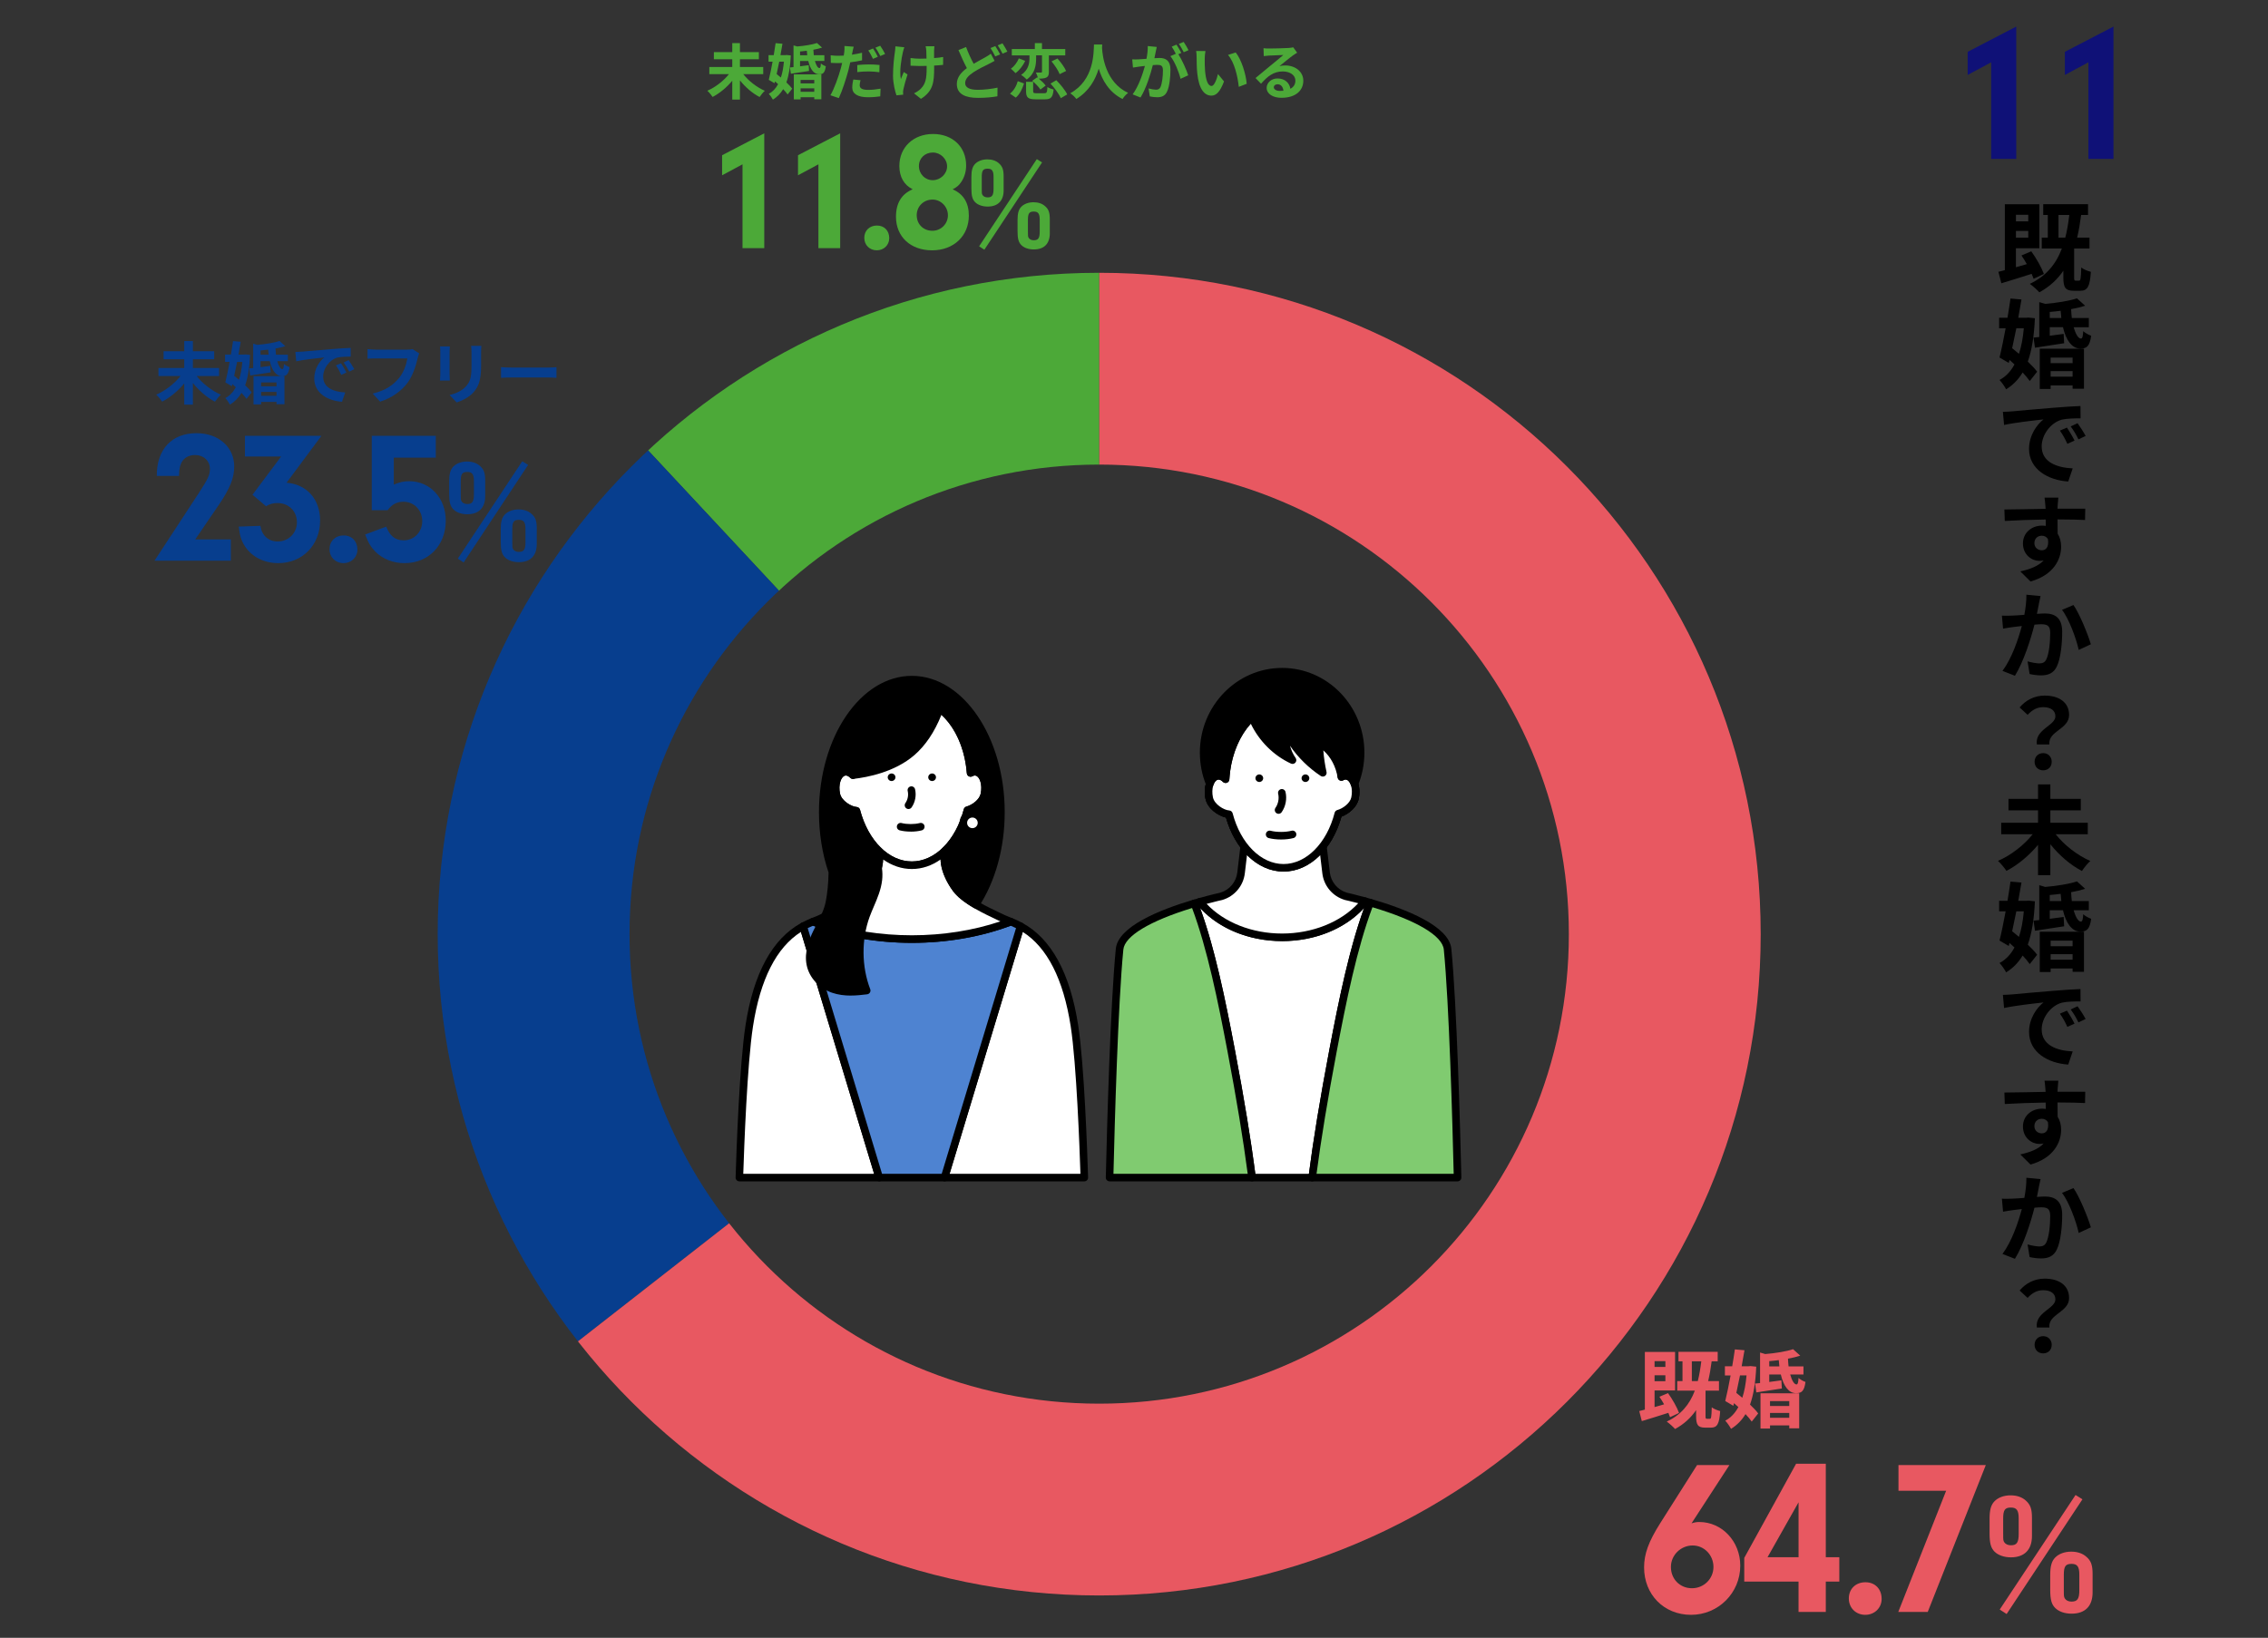 <?xml version="1.0" encoding="UTF-8"?>
<svg xmlns="http://www.w3.org/2000/svg" xmlns:xlink="http://www.w3.org/1999/xlink" id="_レイヤー_2" viewBox="0 0 1500 1083.5">
  <rect x="0" y="0" width="1500" height="1083.5" fill="#333333" stroke="none"/>
  <defs>
    <style>.cls-1{fill:#4e83d1;}.cls-1,.cls-2,.cls-3,.cls-4,.cls-5,.cls-6,.cls-7,.cls-8,.cls-9{stroke-width:0px;}.cls-3{fill:#0f1177;}.cls-4{fill:#4ca938;}.cls-5{fill:none;}.cls-6{fill:#fff;}.cls-10{clip-path:url(#clippath);}.cls-7{fill:#80cb70;}.cls-8{fill:#e85861;}.cls-9{fill:#073e8e;}</style>
    <clipPath id="clippath">
      <path class="cls-5" d="m726.98,180.46c-241.62,0-437.5,195.88-437.5,437.5s195.88,437.5,437.5,437.5,437.5-195.88,437.5-437.5-195.88-437.5-437.5-437.5Zm0,748.12c-171.55,0-310.62-139.07-310.62-310.62s139.07-310.62,310.62-310.62,310.62,139.07,310.62,310.62-139.07,310.62-310.62,310.62Z"></path>
    </clipPath>
  </defs>
  <g id="_レイヤー_2-2">
    <rect class="cls-5" width="1500" height="1083.5"></rect>
  </g>
  <g id="_レイヤー_9">
    <path class="cls-2" d="m1344.99,184.44c-.32-.96-.77-2.12-1.29-3.28-7.01,2.25-14.27,4.5-20.06,6.24l-1.93-7.59c1.29-.32,2.7-.71,4.24-1.09v-43.59h22.82v29.12h-15.49v12.54c2.31-.64,4.76-1.35,7.2-2.06-1.09-1.99-2.31-3.99-3.54-5.72l6.49-2.76c3.41,4.69,6.81,10.8,8.36,14.98l-6.81,3.21Zm-11.7-42.36v4.37h8.16v-4.37h-8.16Zm8.16,15.17v-4.5h-8.16v4.5h8.16Zm33.62,28.41c.96,0,1.22-1.16,1.42-8.68,1.41,1.16,4.44,2.38,6.36,2.83-.64,9.9-2.31,12.54-7.01,12.54h-4.31c-5.59,0-6.88-2.19-6.88-8.81v-4.44c-3.99,5.85-9.19,10.61-15.88,14.27-1.22-1.41-4.44-4.31-6.3-5.59,10.61-5.01,17.16-12.73,21.21-23.4h-13.31v-7.2h3.99v-14.98h-3.02v-7.14h29.64v7.14h-4.56c-.71,5.4-1.54,10.35-2.64,14.98h8.16v7.2h-10.16v19.09c0,1.93.13,2.19,1.03,2.19h2.25Zm-9.13-28.48c1.16-4.56,1.99-9.51,2.64-14.98h-7.14v14.98h4.5Z"></path>
    <path class="cls-2" d="m1345.83,210.54c-.51,11.89-2.06,21.28-4.69,28.67,2.51,2.38,4.69,4.69,6.17,6.69l-4.89,6.17c-1.16-1.67-2.76-3.6-4.69-5.66-2.83,4.69-6.43,8.36-10.93,11.12-1.03-1.93-2.96-4.69-4.37-6.17,4.11-2.19,7.39-5.59,9.9-10.29-1.09-1.03-2.19-1.99-3.28-2.96l-.51,1.99-6.11-3.6c1.29-5.14,2.7-12.09,4.05-19.35h-4.31v-6.94h5.53c.77-4.44,1.41-8.74,1.99-12.73l7.26.64c-.64,3.79-1.35,7.91-2.12,12.09h5.34l1.29-.13,4.37.45Zm-12.28,6.62c-.9,4.5-1.86,9-2.76,13.18,1.48,1.16,2.96,2.44,4.5,3.73,1.61-4.82,2.64-10.48,3.21-16.91h-4.95Zm37.93-.71c1.29,4.63,3.09,7.59,4.82,7.52.9,0,1.35-1.54,1.48-4.89,1.41,1.29,3.6,2.44,5.27,3.02-.96,6.94-2.96,8.49-7.14,8.49-5.59,0-9.51-5.53-11.51-14.14h-8.74v5.66c2.96-.39,6.11-.77,9.19-1.22l.32,6.17c-6.75,1.09-13.69,2.12-19.29,2.96l-.96-6.69,3.79-.39v-23.08l3.92,1.16c7.78-.64,16.07-1.99,21.02-3.66l5.4,4.89c-2.76.9-5.91,1.67-9.26,2.25.06,2.06.26,4.05.45,5.85h11.25v6.11h-10.03Zm-22.44,14.21h29.25v26.49h-7.52v-2.19h-14.53v2.38h-7.2v-26.68Zm14.27-20.31c-.19-1.54-.32-3.09-.45-4.76-2.38.32-4.82.58-7.2.77v3.99h7.65Zm-7.07,26.23v3.66h14.53v-3.66h-14.53Zm14.53,12.6v-3.66h-14.53v3.66h14.53Z"></path>
    <path class="cls-2" d="m1330.85,272.13c5.27-.51,16.07-1.48,27.19-2.38,6.49-.58,13.56-.96,17.94-1.16l.06,8.16c-3.41,0-8.87.06-12.28.84-7.59,1.99-13.44,10.16-13.44,17.68,0,10.35,9.77,14.08,20.51,14.59l-2.96,8.68c-13.18-.84-25.91-7.97-25.91-21.6,0-9.06,5.34-16.26,9.58-19.48-5.91.64-18.77,2.06-26.1,3.66l-.77-8.68c2.44-.06,4.95-.19,6.17-.32Zm41.21,19.35l-4.76,2.12c-1.61-3.47-2.96-5.98-4.95-8.74l4.69-1.99c1.54,2.31,3.79,6.04,5.01,8.61Zm7.33-3.09l-4.76,2.25c-1.67-3.41-3.09-5.79-5.14-8.55l4.56-2.12c1.61,2.19,3.99,5.91,5.34,8.42Z"></path>
    <path class="cls-2" d="m1360.87,334.61c0,.51,0,1.16-.06,1.93,6.36,0,14.98-.06,18.32,0l-.13,7.46c-3.73-.19-9.64-.39-18.19-.39,0,3.21.06,6.69.06,9.45,1.54,2.38,2.31,5.34,2.31,8.61,0,8.23-4.89,18.71-20.25,23.01l-6.75-6.69c6.36-1.41,11.96-3.47,15.43-7.26-.9.19-1.8.32-2.83.32-4.82,0-10.86-3.86-10.86-11.57,0-7.07,5.79-11.76,12.6-11.76.9,0,1.74.06,2.51.19,0-1.35,0-2.83-.06-4.24-9.51.13-19.35.51-27.06.96l-.26-7.59c7.26,0,18.71-.32,27.26-.45-.06-.77-.06-1.48-.13-1.93-.19-2.57-.45-4.69-.58-5.46h9.13c-.13.96-.39,4.37-.45,5.4Zm-10.48,29.44c2.57,0,4.89-1.93,4.05-7.46-.9-1.48-2.38-2.19-4.05-2.19-2.51,0-4.89,1.61-4.89,4.95,0,2.89,2.31,4.69,4.89,4.69Z"></path>
    <path class="cls-2" d="m1348.46,399.6c-.39,1.86-.84,4.18-1.29,6.49,2.12-.13,3.99-.26,5.27-.26,6.69,0,11.44,2.96,11.44,12.09,0,7.33-.9,17.61-3.6,23.08-2.12,4.37-5.66,5.79-10.35,5.79-2.44,0-5.4-.39-7.59-.9l-1.35-8.36c2.44.71,6.04,1.35,7.71,1.35,2.12,0,3.73-.64,4.69-2.7,1.74-3.54,2.57-11.19,2.57-17.49,0-4.95-2.12-5.72-6.11-5.72-1.03,0-2.51.13-4.31.26-2.44,9.58-7.14,24.49-12.92,33.81l-8.23-3.21c6.17-8.29,10.48-21.02,12.79-29.7-2.25.26-4.24.51-5.4.64-1.8.26-5.14.71-7.01,1.09l-.77-8.61c2.31.19,4.44.06,6.75,0,1.93-.06,4.95-.26,8.1-.51.9-4.82,1.41-9.32,1.35-13.31l9.38.9c-.39,1.67-.83,3.66-1.16,5.27Zm34.39,26.61l-8.04,3.73c-1.67-7.65-6.56-20.89-11.06-26.49l7.58-3.21c3.86,5.46,9.58,19.29,11.51,25.97Z"></path>
    <path class="cls-2" d="m1359.39,473.85c0-3.86-3.08-6.04-8.1-6.04-3.99,0-7.14,1.74-10.29,5.08l-5.27-4.89c4.05-4.76,9.71-7.84,16.58-7.84,9.32,0,16.14,4.31,16.14,12.86,0,9.45-14.01,10.54-13.05,19.48h-8.29c-1.35-10.09,12.28-12.41,12.28-18.64Zm-13.76,30.09c0-3.41,2.44-5.72,5.66-5.72s5.66,2.31,5.66,5.72-2.38,5.66-5.66,5.66-5.66-2.31-5.66-5.66Z"></path>
    <path class="cls-2" d="m1359.59,551.89c5.59,7.14,14.33,13.95,22.89,17.68-1.8,1.54-4.24,4.63-5.53,6.62-7.58-3.92-15.04-10.35-20.89-17.68v20.44h-8.16v-20.06c-5.85,7.07-13.37,13.31-20.89,17.23-1.29-1.93-3.79-5.01-5.59-6.62,8.55-3.66,17.29-10.48,22.95-17.61h-20.83v-7.59h24.36v-8.23h-19.54v-7.59h19.54v-9.58h8.16v9.58h20.12v7.59h-20.12v8.23h24.75v7.59h-21.21Z"></path>
    <path class="cls-2" d="m1345.83,596.25c-.51,11.89-2.06,21.28-4.69,28.67,2.51,2.38,4.69,4.69,6.17,6.69l-4.89,6.17c-1.16-1.67-2.76-3.6-4.69-5.66-2.83,4.69-6.43,8.36-10.93,11.12-1.03-1.93-2.96-4.69-4.37-6.17,4.11-2.19,7.39-5.59,9.9-10.29-1.09-1.03-2.19-1.99-3.28-2.96l-.51,1.99-6.11-3.6c1.29-5.14,2.7-12.09,4.05-19.35h-4.31v-6.94h5.53c.77-4.44,1.41-8.74,1.99-12.73l7.26.64c-.64,3.79-1.35,7.91-2.12,12.09h5.34l1.29-.13,4.37.45Zm-12.28,6.62c-.9,4.5-1.86,9-2.76,13.18,1.48,1.16,2.96,2.44,4.5,3.73,1.61-4.82,2.64-10.48,3.21-16.91h-4.95Zm37.93-.71c1.29,4.63,3.09,7.59,4.82,7.52.9,0,1.35-1.54,1.48-4.89,1.41,1.29,3.6,2.44,5.27,3.02-.96,6.94-2.96,8.49-7.14,8.49-5.59,0-9.51-5.53-11.51-14.14h-8.74v5.66c2.96-.39,6.11-.77,9.19-1.22l.32,6.17c-6.75,1.09-13.69,2.12-19.29,2.96l-.96-6.69,3.79-.39v-23.08l3.92,1.16c7.78-.64,16.07-1.99,21.02-3.66l5.4,4.89c-2.76.9-5.91,1.67-9.26,2.25.06,2.06.26,4.05.45,5.85h11.25v6.11h-10.03Zm-22.44,14.21h29.25v26.49h-7.52v-2.19h-14.53v2.38h-7.2v-26.68Zm14.27-20.31c-.19-1.54-.32-3.09-.45-4.76-2.38.32-4.82.58-7.2.77v3.99h7.65Zm-7.07,26.23v3.66h14.53v-3.66h-14.53Zm14.53,12.6v-3.66h-14.53v3.66h14.53Z"></path>
    <path class="cls-2" d="m1330.85,657.84c5.27-.51,16.07-1.48,27.19-2.38,6.49-.58,13.56-.96,17.94-1.16l.06,8.16c-3.41,0-8.87.06-12.28.84-7.59,1.99-13.44,10.16-13.44,17.68,0,10.35,9.77,14.08,20.51,14.59l-2.96,8.68c-13.18-.84-25.91-7.97-25.91-21.6,0-9.06,5.34-16.26,9.58-19.48-5.91.64-18.77,2.06-26.1,3.66l-.77-8.68c2.44-.06,4.95-.19,6.17-.32Zm41.21,19.35l-4.76,2.12c-1.61-3.47-2.96-5.98-4.95-8.74l4.69-1.99c1.54,2.31,3.79,6.04,5.01,8.61Zm7.33-3.09l-4.76,2.25c-1.67-3.41-3.09-5.79-5.14-8.55l4.56-2.12c1.61,2.19,3.99,5.91,5.34,8.42Z"></path>
    <path class="cls-2" d="m1360.87,720.32c0,.51,0,1.16-.06,1.93,6.36,0,14.98-.06,18.32,0l-.13,7.46c-3.73-.19-9.64-.39-18.19-.39,0,3.21.06,6.69.06,9.45,1.54,2.38,2.31,5.34,2.31,8.61,0,8.23-4.89,18.71-20.25,23.01l-6.75-6.69c6.36-1.42,11.96-3.47,15.43-7.26-.9.19-1.8.32-2.83.32-4.82,0-10.86-3.86-10.86-11.57,0-7.07,5.79-11.76,12.6-11.76.9,0,1.74.06,2.51.19,0-1.35,0-2.83-.06-4.24-9.51.13-19.35.51-27.06.96l-.26-7.59c7.26,0,18.71-.32,27.26-.45-.06-.77-.06-1.48-.13-1.93-.19-2.57-.45-4.69-.58-5.46h9.13c-.13.96-.39,4.37-.45,5.4Zm-10.48,29.44c2.57,0,4.89-1.93,4.05-7.46-.9-1.48-2.38-2.19-4.05-2.19-2.51,0-4.89,1.61-4.89,4.95,0,2.89,2.31,4.69,4.89,4.69Z"></path>
    <path class="cls-2" d="m1348.46,785.31c-.39,1.86-.84,4.18-1.29,6.49,2.12-.13,3.99-.26,5.27-.26,6.69,0,11.44,2.96,11.44,12.09,0,7.33-.9,17.61-3.6,23.08-2.12,4.37-5.66,5.79-10.35,5.79-2.44,0-5.4-.38-7.59-.9l-1.35-8.36c2.44.71,6.04,1.35,7.71,1.35,2.12,0,3.73-.64,4.69-2.7,1.74-3.54,2.57-11.19,2.57-17.49,0-4.95-2.12-5.72-6.11-5.72-1.03,0-2.51.13-4.31.26-2.44,9.58-7.14,24.49-12.92,33.81l-8.23-3.21c6.17-8.29,10.48-21.02,12.79-29.7-2.25.26-4.24.51-5.4.64-1.8.26-5.14.71-7.01,1.09l-.77-8.61c2.31.19,4.44.06,6.75,0,1.93-.06,4.95-.26,8.1-.51.9-4.82,1.41-9.32,1.35-13.31l9.38.9c-.39,1.67-.83,3.66-1.16,5.27Zm34.39,26.61l-8.04,3.73c-1.67-7.65-6.56-20.89-11.06-26.49l7.58-3.21c3.86,5.46,9.58,19.29,11.51,25.97Z"></path>
    <path class="cls-2" d="m1359.39,859.56c0-3.86-3.08-6.04-8.1-6.04-3.99,0-7.14,1.74-10.29,5.08l-5.27-4.89c4.05-4.76,9.71-7.84,16.58-7.84,9.32,0,16.14,4.31,16.14,12.86,0,9.45-14.01,10.54-13.05,19.48h-8.29c-1.35-10.09,12.28-12.41,12.28-18.64Zm-13.76,30.09c0-3.41,2.44-5.72,5.66-5.72s5.66,2.31,5.66,5.72-2.38,5.66-5.66,5.66-5.66-2.31-5.66-5.66Z"></path>
    <path class="cls-3" d="m1301.37,49.58v-15.3l32.14-16.71v87.56h-16.59v-63.9l-15.56,8.36Z"></path>
    <path class="cls-3" d="m1365.66,49.58v-15.3l32.14-16.71v87.56h-16.59v-63.9l-15.56,8.36Z"></path>
    <g class="cls-10">
      <path class="cls-4" d="m727.06,617.96l-309.25-331.64c86.45-80.62,191.05-121.82,309.25-121.82v453.45Z"></path>
      <path class="cls-9" d="m727.06,617.96l-357.33,279.17c-144.93-185.51-124.1-450.26,48.07-610.81l309.25,331.64Z"></path>
      <path class="cls-8" d="m727.06,617.96V164.51c250.44,0,453.45,203.02,453.45,453.45s-203.02,453.45-453.45,453.45c-147.26,0-266.67-58.24-357.33-174.28l357.33-279.17Z"></path>
    </g>
    <path class="cls-8" d="m1118.73,1007.74c2.35-.73,3.52-.88,5.13-.88,15.1,0,27.11,12.9,27.11,28.87,0,18.03-14.51,32.54-32.54,32.54s-31.07-13.48-31.07-31.36c0-8.94,2.93-17,10.7-29.31l24.33-38.4h21.4l-25.06,38.55Zm-13.63,28.87c0,8.06,6.01,14.07,13.92,14.07s14.22-6.3,14.22-14.07-6.01-14.22-13.78-14.22-14.36,6.3-14.36,14.22Z"></path>
    <path class="cls-8" d="m1153.61,1046.28v-15.68l34.29-62.29h19.64v61.85h8.94v16.12h-8.94v20.08h-18.03v-20.08h-35.91Zm35.91-52.47l-20.52,36.35h20.52v-36.35Z"></path>
    <path class="cls-8" d="m1244.47,1057.72c0,6.01-4.69,10.55-10.85,10.55s-10.85-4.54-10.85-10.85,4.54-10.7,10.99-10.7,10.7,4.54,10.7,10.99Z"></path>
    <path class="cls-8" d="m1255.61,986.19v-17h57.75l-38.4,97.17h-19.49l31.66-80.17h-31.51Z"></path>
    <path class="cls-8" d="m1343.89,1016.11c0,9.12-5.01,14.13-13.9,14.13-4.44,0-8.43-1.37-10.83-3.76s-3.3-5.47-3.3-12.08v-9.8c0-5.7.91-9,3.19-11.39,2.39-2.51,6.27-3.99,10.71-3.99,3.99,0,7.52,1.14,10.03,3.42,3.08,2.74,4.1,5.58,4.1,11.4v12.08Zm-16.75,51.62l-4.56-2.96,50.14-75.78,4.56,2.85-50.14,75.89Zm-2.28-52.76c0,3.65,0,4.1.68,5.24.8,1.25,2.39,2.05,4.44,2.05,3.87,0,5.13-1.82,5.13-7.52v-10.37c0-5.24-1.37-7.07-5.13-7.07-3.99,0-5.13,1.6-5.13,7.29v10.37Zm59.14,38.4c0,9.12-4.9,14.13-13.9,14.13-4.56,0-8.43-1.37-10.83-3.76s-3.3-5.47-3.3-12.08v-9.8c0-5.7.91-9,3.19-11.4,2.39-2.51,6.27-3.99,10.71-3.99,3.99,0,7.52,1.14,10.03,3.42,3.08,2.62,4.1,5.58,4.1,11.4v12.08Zm-19.03-1.14c0,3.53,0,4.1.68,5.24.8,1.25,2.39,2.05,4.33,2.05,3.99,0,5.24-1.82,5.24-7.52v-10.37c0-5.24-1.37-7.07-5.13-7.07-3.99,0-5.13,1.6-5.13,7.29v10.37Z"></path>
    <path class="cls-8" d="m1104.53,937.52c-.28-.84-.67-1.86-1.12-2.87-6.13,1.97-12.49,3.94-17.56,5.46l-1.69-6.64c1.13-.28,2.36-.62,3.71-.96v-38.15h19.98v25.49h-13.56v10.97c2.03-.56,4.16-1.18,6.3-1.8-.96-1.74-2.03-3.49-3.1-5.01l5.68-2.42c2.98,4.11,5.97,9.45,7.32,13.11l-5.97,2.81Zm-10.24-37.08v3.83h7.15v-3.83h-7.15Zm7.15,13.28v-3.94h-7.15v3.94h7.15Zm29.43,24.87c.84,0,1.07-1.01,1.24-7.6,1.24,1.01,3.88,2.08,5.57,2.48-.56,8.67-2.03,10.97-6.13,10.97h-3.77c-4.9,0-6.02-1.91-6.02-7.71v-3.88c-3.49,5.12-8.05,9.29-13.9,12.49-1.07-1.24-3.88-3.77-5.51-4.9,9.29-4.39,15.03-11.14,18.57-20.48h-11.65v-6.3h3.49v-13.11h-2.65v-6.25h25.94v6.25h-4c-.62,4.73-1.35,9.06-2.31,13.11h7.15v6.3h-8.89v16.71c0,1.69.11,1.91.9,1.91h1.97Zm-7.99-24.93c1.01-4,1.74-8.33,2.31-13.11h-6.25v13.11h3.94Z"></path>
    <path class="cls-8" d="m1161.54,904.09c-.45,10.41-1.8,18.63-4.11,25.1,2.19,2.08,4.11,4.11,5.4,5.85l-4.28,5.4c-1.01-1.46-2.42-3.15-4.11-4.95-2.48,4.11-5.63,7.32-9.57,9.74-.9-1.69-2.59-4.11-3.83-5.4,3.6-1.91,6.47-4.9,8.67-9-.96-.9-1.91-1.74-2.87-2.59l-.45,1.75-5.35-3.15c1.12-4.5,2.36-10.58,3.54-16.94h-3.77v-6.08h4.84c.68-3.88,1.24-7.65,1.75-11.14l6.36.56c-.56,3.32-1.18,6.92-1.86,10.58h4.67l1.13-.11,3.83.39Zm-10.75,5.8c-.79,3.94-1.63,7.88-2.42,11.54,1.29,1.01,2.59,2.14,3.94,3.26,1.41-4.22,2.31-9.17,2.81-14.8h-4.33Zm33.2-.62c1.12,4.05,2.7,6.64,4.22,6.58.79,0,1.18-1.35,1.29-4.28,1.24,1.13,3.15,2.14,4.61,2.65-.84,6.08-2.59,7.43-6.25,7.43-4.9,0-8.33-4.84-10.07-12.38h-7.65v4.95c2.59-.34,5.35-.68,8.05-1.07l.28,5.4c-5.91.96-11.99,1.86-16.88,2.59l-.84-5.85,3.32-.34v-20.2l3.43,1.01c6.81-.56,14.07-1.75,18.4-3.21l4.73,4.28c-2.42.79-5.18,1.46-8.1,1.97.06,1.8.22,3.55.39,5.12h9.85v5.35h-8.78Zm-19.64,12.44h25.6v23.18h-6.58v-1.91h-12.72v2.08h-6.3v-23.35Zm12.49-17.78c-.17-1.35-.28-2.7-.39-4.16-2.08.28-4.22.51-6.3.67v3.49h6.7Zm-6.19,22.96v3.21h12.72v-3.21h-12.72Zm12.72,11.03v-3.21h-12.72v3.21h12.72Z"></path>
    <path class="cls-4" d="m477.58,115.96v-13.27l27.89-14.5v75.96h-14.39v-55.44l-13.5,7.25Z"></path>
    <path class="cls-4" d="m527.78,115.96v-13.27l27.89-14.5v75.96h-14.39v-55.44l-13.5,7.25Z"></path>
    <path class="cls-4" d="m588.12,157.56c0,4.57-3.57,8.03-8.25,8.03s-8.25-3.46-8.25-8.25,3.46-8.14,8.37-8.14,8.14,3.46,8.14,8.37Z"></path>
    <path class="cls-4" d="m640.77,142.62c0,13.5-10.04,22.98-24.32,22.98s-23.87-9.04-23.87-22.2c0-9.03,3.68-15.06,11.04-18.18-5.69-2.79-8.81-8.25-8.81-15.39,0-12.38,9.26-21.19,22.31-21.19s21.86,8.7,21.86,20.75c0,4.01-1,7.58-3.12,10.82-1.67,2.45-2.79,3.46-5.8,5.02,7.14,3.12,10.71,8.92,10.71,17.4Zm-34.47-.22c0,5.91,4.35,10.26,10.37,10.26,5.69,0,10.26-4.57,10.26-10.26s-4.68-10.37-10.15-10.37c-5.91,0-10.49,4.46-10.49,10.37Zm1.45-32.57c0,5.24,4.02,9.37,9.15,9.37s9.48-4.24,9.48-9.15-4.35-9.15-9.37-9.15c-5.35,0-9.26,3.79-9.26,8.92Z"></path>
    <path class="cls-4" d="m663.79,125.9c0,6.94-3.82,10.75-10.58,10.75-3.38,0-6.42-1.04-8.24-2.86s-2.52-4.16-2.52-9.19v-7.46c0-4.34.69-6.85,2.43-8.67,1.82-1.91,4.77-3.04,8.15-3.04,3.04,0,5.72.87,7.63,2.6,2.34,2.08,3.12,4.25,3.12,8.67v9.19Zm-12.75,39.29l-3.47-2.25,38.16-57.68,3.47,2.17-38.16,57.76Zm-1.73-40.16c0,2.78,0,3.12.52,3.99.61.95,1.82,1.56,3.38,1.56,2.95,0,3.9-1.39,3.9-5.72v-7.89c0-3.99-1.04-5.38-3.9-5.38-3.04,0-3.9,1.21-3.9,5.55v7.89Zm45.01,29.23c0,6.94-3.73,10.75-10.58,10.75-3.47,0-6.42-1.04-8.24-2.86s-2.52-4.16-2.52-9.19v-7.46c0-4.34.69-6.85,2.43-8.67,1.82-1.91,4.77-3.04,8.15-3.04,3.04,0,5.72.87,7.63,2.6,2.34,2,3.12,4.25,3.12,8.67v9.19Zm-14.48-.87c0,2.69,0,3.12.52,3.99.61.95,1.82,1.56,3.29,1.56,3.04,0,3.99-1.39,3.99-5.72v-7.89c0-3.99-1.04-5.38-3.9-5.38-3.04,0-3.9,1.21-3.9,5.55v7.89Z"></path>
    <path class="cls-4" d="m491.58,49.06c3.48,4.44,8.92,8.68,14.24,11-1.12.96-2.64,2.88-3.44,4.12-4.72-2.44-9.36-6.44-13-11v12.72h-5.08v-12.48c-3.64,4.4-8.32,8.28-13,10.72-.8-1.2-2.36-3.12-3.48-4.12,5.32-2.28,10.76-6.52,14.28-10.96h-12.96v-4.72h15.16v-5.12h-12.16v-4.72h12.16v-5.96h5.08v5.96h12.52v4.72h-12.52v5.12h15.4v4.72h-13.2Z"></path>
    <path class="cls-4" d="m523.02,36.66c-.32,7.4-1.28,13.24-2.92,17.84,1.56,1.48,2.92,2.92,3.84,4.16l-3.04,3.84c-.72-1.04-1.72-2.24-2.92-3.52-1.76,2.92-4,5.2-6.8,6.92-.64-1.2-1.84-2.92-2.72-3.84,2.56-1.36,4.6-3.48,6.16-6.4-.68-.64-1.36-1.24-2.04-1.84l-.32,1.24-3.8-2.24c.8-3.2,1.68-7.52,2.52-12.04h-2.68v-4.32h3.44c.48-2.76.88-5.44,1.24-7.92l4.52.4c-.4,2.36-.84,4.92-1.32,7.52h3.32l.8-.08,2.72.28Zm-7.64,4.12c-.56,2.8-1.16,5.6-1.72,8.2.92.72,1.84,1.52,2.8,2.32,1-3,1.64-6.52,2-10.52h-3.08Zm23.6-.44c.8,2.88,1.92,4.72,3,4.68.56,0,.84-.96.92-3.04.88.8,2.24,1.52,3.28,1.88-.6,4.32-1.84,5.28-4.44,5.28-3.48,0-5.92-3.44-7.16-8.8h-5.44v3.52c1.84-.24,3.8-.48,5.72-.76l.2,3.84c-4.2.68-8.52,1.32-12,1.84l-.6-4.16,2.36-.24v-14.36l2.44.72c4.84-.4,10-1.24,13.08-2.28l3.36,3.04c-1.72.56-3.68,1.04-5.76,1.4.04,1.28.16,2.52.28,3.64h7v3.8h-6.24Zm-13.96,8.84h18.2v16.48h-4.68v-1.36h-9.04v1.48h-4.48v-16.6Zm8.88-12.64c-.12-.96-.2-1.92-.28-2.96-1.48.2-3,.36-4.48.48v2.48h4.76Zm-4.4,16.32v2.28h9.04v-2.28h-9.04Zm9.04,7.84v-2.28h-9.04v2.28h9.04Z"></path>
    <path class="cls-4" d="m563.74,34.7c-.08.44-.2.96-.32,1.48,2.24-.32,4.52-.76,6.72-1.28v5c-2.4.56-5.12,1-7.8,1.32-.36,1.72-.76,3.52-1.2,5.16-1.48,5.6-4.12,13.76-6.36,18.52l-5.56-1.88c2.4-4.04,5.44-12.4,6.92-18,.28-1.08.56-2.24.84-3.36-.92.04-1.8.08-2.64.08-1.96,0-3.44-.08-4.84-.16l-.12-5c2.04.24,3.36.32,5.04.32,1.16,0,2.36-.04,3.6-.12.16-.88.28-1.64.36-2.28.16-1.48.24-3.12.12-4.08l6.12.48c-.32,1.12-.72,2.92-.88,3.8Zm4.84,21.68c0,1.76,1.2,3.08,5.48,3.08,2.68,0,5.44-.28,8.32-.8l-.2,5.08c-2.28.32-4.96.6-8.16.6-6.72,0-10.36-2.32-10.36-6.36,0-1.88.36-3.8.68-5.36l4.8.44c-.32,1.16-.56,2.44-.56,3.32Zm6.08-13.76c2.28,0,4.68.12,7.04.36l-.12,4.8c-2-.24-4.44-.52-6.88-.52-2.76,0-5.2.12-7.72.44v-4.68c2.24-.24,5.08-.4,7.68-.4Zm5.92-5.08l-3.2,1.4c-.8-1.64-2.04-4.04-3.12-5.56l3.16-1.32c1,1.48,2.44,4,3.16,5.48Zm4.8-1.84l-3.16,1.36c-.84-1.68-2.12-4-3.24-5.52l3.16-1.28c1.08,1.48,2.56,4.04,3.24,5.44Z"></path>
    <path class="cls-4" d="m597.14,34.5c-1,4.44-2.4,12.84-1.32,17.8.52-1.24,1.24-3.16,1.92-4.64l2.48,1.6c-1.16,3.44-2.24,7.48-2.72,9.76-.16.6-.24,1.48-.24,1.96,0,.4.04,1.08.08,1.64l-4.44.44c-.88-2.4-2.28-8-2.28-12.96,0-6.56.8-12.72,1.28-15.96.2-1.12.24-2.48.28-3.48l5.92.6c-.36.96-.76,2.4-.96,3.24Zm20.64-1.2v5.12c2.24-.16,4.36-.4,6-.72l-.04,5.2c-1.6.2-3.68.36-5.92.48v1.68c0,9.44-.72,15.24-8.72,20.32l-4.6-3.64c1.52-.68,3.52-1.96,4.64-3.2,3.08-3.2,3.72-6.76,3.72-13.52v-1.44c-1.52.04-3,.08-4.48.08-1.72,0-4.2-.12-6.16-.2v-5.08c1.96.28,3.92.44,6.04.44,1.44,0,3-.04,4.52-.08-.04-2.24-.08-4.32-.16-5.4-.08-1-.28-2.12-.44-2.76h5.8c-.12.88-.16,1.84-.2,2.72Z"></path>
    <path class="cls-4" d="m643.94,42.18c2.92-1.72,5.76-3.16,7.64-4.24,1.48-.84,2.64-1.56,3.72-2.4l2.52,4.72c-1.28.72-2.56,1.4-4,2.12-2.52,1.24-6.24,3-9.92,5.36-3.32,2.2-5.56,4.48-5.56,7.28s2.8,4.4,8.36,4.4c4.08,0,9.48-.64,13.04-1.44l-.08,5.72c-3.4.6-7.64,1.04-12.84,1.04-7.96,0-14-2.24-14-9.16,0-4.4,2.8-7.68,6.64-10.52-1.84-3.4-3.76-7.72-5.56-11.92l5.04-2.04c1.52,4.16,3.36,8,5,11.08Zm17.52-6.2l-3.24,1.36c-.8-1.64-2.04-4-3.12-5.56l3.16-1.28c1,1.44,2.44,4,3.2,5.48Zm4.8-1.84l-3.2,1.36c-.84-1.68-2.12-4-3.2-5.52l3.16-1.32c1.04,1.52,2.52,4.08,3.24,5.48Z"></path>
    <path class="cls-4" d="m667.98,61.94c2.48-1.92,4.28-5.12,5.16-8.24l4.12,1.52c-1.08,3.44-2.72,7.04-5.44,9.36l-3.84-2.64Zm10.04-21.68c-1.48,3.32-4,6.44-6.4,8.12-.68-.84-2.12-2.16-3.04-2.92,2.04-1.44,4.16-4.08,5.24-6.84l4.2,1.64Zm2.84-3.64h-11.68v-4.2h15.24v-3.92h4.72v3.92h15.4v4.2h-10.84v10.92c0,2-.36,3.08-1.68,3.76-1.28.6-2.88.72-5,.72,1.76,1.44,3.6,3.24,4.56,4.6l-3.48,2.6c-1.04-1.68-3.4-4.08-5.44-5.76l3.28-2.32.52.4c-.28-1.2-.88-2.64-1.36-3.56,1.4.04,2.96.04,3.44.04.44-.04.6-.16.6-.6v-10.8h-3.88v1.8c0,4.52-.6,10.16-6.2,14.2-.84-.92-2.52-2.36-3.72-3.04,4.96-3.4,5.52-7.8,5.52-11.28v-1.68Zm9.88,25.04c1.52,0,1.84-.56,2-4.12.92.72,2.88,1.4,4.08,1.68-.48,5.16-1.76,6.48-5.64,6.48h-6.32c-5,0-6.24-1.28-6.24-5.32v-6.28h4.68v6.2c0,1.16.32,1.36,2.08,1.36h5.36Zm7.88-8.6c2.76,2.8,5.92,6.64,7.2,9.4l-4.24,2.48c-1.12-2.68-4.12-6.72-6.8-9.64l3.84-2.24Zm.76-14.36c2.2,2.44,4.72,5.84,5.72,8.24l-4.28,2.12c-.8-2.28-3.2-5.84-5.36-8.48l3.92-1.88Z"></path>
    <path class="cls-4" d="m728.98,29.42c-.04.64-.08,1.44-.12,2.28.32,5.52,2.32,22.76,17.24,29.75-1.48,1.12-2.92,2.76-3.68,4.04-9.04-4.48-13.52-12.72-15.76-20.08-2.16,7.2-6.36,14.92-14.8,20.08-.84-1.24-2.4-2.68-4-3.8,15.96-8.84,15.4-27,15.68-32.27h5.44Z"></path>
    <path class="cls-4" d="m764.34,34.38c-.24,1.2-.56,2.68-.84,4.12,1.36-.08,2.52-.16,3.36-.16,4.24,0,7.24,1.88,7.24,7.64,0,4.72-.56,11.2-2.28,14.68-1.32,2.8-3.52,3.68-6.56,3.68-1.52,0-3.44-.28-4.8-.56l-.84-5.28c1.52.44,3.84.84,4.88.84,1.36,0,2.36-.4,3-1.72,1.08-2.28,1.64-7.12,1.64-11.08,0-3.2-1.4-3.64-3.88-3.64-.64,0-1.64.08-2.8.16-1.52,6.08-4.48,15.56-8.16,21.44l-5.2-2.08c3.88-5.24,6.64-13.32,8.12-18.8-1.44.16-2.72.32-3.44.4-1.16.2-3.24.48-4.48.68l-.48-5.44c1.48.12,2.8.04,4.28,0,1.24-.04,3.12-.16,5.16-.36.56-3,.92-5.92.84-8.44l5.96.6c-.24,1.04-.52,2.32-.72,3.32Zm16.96.64l-1.96.84c2.4,3.72,5.4,10.4,6.52,13.96l-5.08,2.32c-1.04-4.44-3.88-11.48-6.72-15l3.6-1.56c-.8-1.52-1.8-3.44-2.72-4.72l3.16-1.32c1,1.48,2.44,4,3.2,5.48Zm4.76-1.84l-3.16,1.36c-.84-1.64-2.12-4-3.24-5.52l3.2-1.28c1.04,1.52,2.52,4.04,3.2,5.44Z"></path>
    <path class="cls-4" d="m796.78,38.66c-.04,2.6,0,5.6.24,8.48.56,5.76,1.76,9.72,4.28,9.72,1.88,0,3.48-4.68,4.24-7.88l4,4.88c-2.64,6.96-5.16,9.4-8.36,9.4-4.4,0-8.2-3.96-9.32-14.68-.4-3.68-.44-8.36-.44-10.8,0-1.12-.08-2.84-.32-4.08l6.16.08c-.28,1.44-.48,3.76-.48,4.88Zm27.76,16.76l-5.24,2.04c-.64-6.44-2.76-16.16-7.12-21.12l5.08-1.64c3.8,4.6,6.84,14.6,7.28,20.72Z"></path>
    <path class="cls-4" d="m839.3,32.1c2.12,0,10.68-.16,12.96-.36,1.64-.16,2.56-.28,3.04-.44l2.6,3.56c-.92.6-1.88,1.16-2.8,1.84-2.16,1.52-6.36,5.04-8.88,7.04,1.32-.32,2.52-.44,3.8-.44,6.8,0,11.96,4.24,11.96,10.08,0,6.32-4.8,11.32-14.48,11.32-5.56,0-9.76-2.56-9.76-6.56,0-3.24,2.92-6.24,7.16-6.24,4.96,0,7.96,3.04,8.52,6.84,2.2-1.16,3.32-3,3.32-5.44,0-3.6-3.6-6.04-8.32-6.04-6.12,0-10.12,3.24-14.4,8.12l-3.64-3.76c2.84-2.28,7.68-6.36,10.04-8.32,2.24-1.84,6.4-5.2,8.36-6.92-2.04.04-7.56.28-9.68.4-1.08.08-2.36.2-3.28.32l-.16-5.2c1.12.16,2.52.2,3.64.2Zm7.2,28.04c.84,0,1.6-.04,2.32-.12-.24-2.6-1.72-4.28-3.88-4.28-1.52,0-2.48.92-2.48,1.92,0,1.48,1.64,2.48,4.04,2.48Z"></path>
    <path class="cls-6" d="m646.26,510.78c-1.44-.48-2.93-.24-4.32.56-2.11-27.62-18.7-49.13-38.86-49.13s-37.34,22.28-38.96,50.6c-1.85-1.9-4.07-2.74-6.18-2.04-4.1,1.36-6.24,7.98-4.8,14.79,1.24,5.86,8.61,10.48,13.25,10.78,5.5,21.02,19.85,36.01,36.68,36.01s31.34-15.16,36.77-36.38c4.5-1.24,10.13-5.37,11.21-10.42,1.45-6.81-.7-13.43-4.8-14.79Z"></path>
    <path class="cls-2" d="m603.08,574.87c-17.04,0-32.43-14.52-38.66-36.3-5.27-1.2-12.34-6-13.71-12.48-1.73-8.14,1.11-15.91,6.46-17.68,1.58-.53,3.23-.49,4.82.06,1.4-12.63,5.79-24.26,12.55-33.09,7.73-10.1,17.87-15.66,28.55-15.66,20.58,0,37.85,20.57,41.05,48.34.98-.08,1.96.03,2.92.35,5.35,1.78,8.18,9.55,6.45,17.68-1.17,5.51-6.59,10-11.58,11.86-6.12,22.14-21.6,36.92-38.84,36.92Zm-43.63-61.83c-.24,0-.48.04-.72.12-2.5.83-4.41,5.93-3.14,11.9.99,4.68,7.34,8.57,10.97,8.81,1.07.07,1.98.82,2.26,1.86,5.35,20.42,19.12,34.15,34.26,34.15s29.07-13.86,34.35-34.5c.22-.87.89-1.55,1.76-1.79,3.89-1.07,8.59-4.63,9.42-8.53,1.27-5.98-.64-11.07-3.14-11.9h0c-.71-.24-1.46-.12-2.28.36-.74.43-1.66.45-2.42.05-.76-.4-1.26-1.16-1.33-2.02-2.03-26.69-17.67-46.82-36.36-46.82s-34.92,21.19-36.46,48.24c-.06.99-.69,1.85-1.62,2.2-.93.35-1.98.11-2.67-.6-.6-.61-1.68-1.52-2.88-1.52Z"></path>
    <path class="cls-2" d="m616.48,516.69c-1.38,0-2.56-1.12-2.56-2.5s1.18-2.5,2.56-2.5,2.56,1.12,2.56,2.5-1.18,2.5-2.56,2.5Zm2.44-2.5h0,0Z"></path>
    <path class="cls-2" d="m589.67,516.69c-1.38,0-2.56-1.12-2.56-2.5s1.18-2.5,2.56-2.5,2.56,1.12,2.56,2.5-1.18,2.5-2.56,2.5Zm2.44-2.5h0,0Z"></path>
    <path class="cls-2" d="m602.29,550.14c-2.57,0-5.13-.28-7.27-.84-1.34-.35-2.13-1.72-1.78-3.05.35-1.33,1.71-2.14,3.05-1.78,3.44.9,8.62.9,12.05,0,1.34-.35,2.7.44,3.06,1.78.35,1.33-.44,2.7-1.78,3.06-2.15.57-4.74.85-7.32.85Z"></path>
    <path class="cls-2" d="m600.85,535.21c-.49,0-.99-.14-1.42-.45-1.13-.79-1.41-2.35-.63-3.48,1.6-2.3,2.17-5.29,1.53-8.01-.32-1.34.52-2.69,1.86-3.01,1.35-.32,2.69.52,3.01,1.86.96,4.08.1,8.56-2.29,12.01-.49.7-1.26,1.07-2.06,1.07Z"></path>
    <path class="cls-6" d="m717.15,779c-.44-14.49-2.47-74.12-6.55-100.47-6.8-43.94-23.61-59.23-35.64-65.79l-50.29,166.27h92.48Z"></path>
    <path class="cls-2" d="m717.15,781.5h-92.48c-.79,0-1.54-.38-2.01-1.01-.47-.64-.61-1.46-.39-2.21l50.29-166.27c.22-.72.75-1.3,1.45-1.59.69-.28,1.48-.24,2.14.12,19.17,10.45,31.58,33.2,36.91,67.61,4.04,26.12,6.06,83.74,6.58,100.78.02.68-.23,1.33-.7,1.82-.47.49-1.12.76-1.79.76Zm-89.11-5h86.53c-.53-16.51-2.57-72.62-6.44-97.59-4.82-31.11-15.47-52.09-31.7-62.41l-48.39,160Z"></path>
    <path class="cls-6" d="m495.55,678.53c-4.08,26.35-6.11,85.99-6.55,100.47h92.48l-50.29-166.27c-12.03,6.56-28.83,21.85-35.64,65.79Z"></path>
    <path class="cls-2" d="m581.48,781.5h-92.48c-.68,0-1.32-.27-1.79-.76s-.73-1.14-.7-1.82c.52-17.04,2.53-74.66,6.58-100.78h0c5.33-34.41,17.75-57.15,36.91-67.61.66-.36,1.45-.4,2.14-.12.7.29,1.23.87,1.45,1.59l50.29,166.27c.23.76.09,1.58-.39,2.21-.47.63-1.22,1.01-2.01,1.01Zm-89.9-5h86.53l-48.39-160c-16.22,10.32-26.88,31.29-31.7,62.41-3.87,24.97-5.91,81.08-6.44,97.59Z"></path>
    <path class="cls-1" d="m624.67,779l50.29-166.27c-2.38-1.3-4.57-2.25-6.46-3.02-19.1,7.31-41.48,11.52-65.42,11.52s-46.33-4.21-65.42-11.52c-1.89.77-4.08,1.73-6.46,3.02l50.29,166.27h43.19Z"></path>
    <path class="cls-2" d="m624.67,781.5h-43.19c-1.1,0-2.07-.72-2.39-1.78l-50.29-166.27c-.34-1.13.16-2.35,1.2-2.92,2.67-1.46,5.11-2.49,6.71-3.14.59-.24,1.24-.24,1.84-.02,19.4,7.43,41.72,11.35,64.53,11.35s45.13-3.93,64.53-11.35c.59-.23,1.25-.22,1.84.02,1.6.65,4.05,1.69,6.71,3.14,1.04.57,1.54,1.79,1.2,2.92l-50.29,166.27c-.32,1.05-1.29,1.78-2.39,1.78Zm-41.33-5h39.48l49.15-162.51c-1.29-.64-2.48-1.16-3.5-1.59-19.75,7.42-42.33,11.33-65.39,11.33s-45.64-3.92-65.39-11.33c-1.03.43-2.21.95-3.5,1.59l49.15,162.51Z"></path>
    <path class="cls-6" d="m668.5,609.71c-1.97-.8-3.61-1.4-4.8-1.96-9.15-4.37-23.2-10.53-30.02-18.09-4.1-4.55-11.71-17.3-8.22-27.22-6.34,6.26-14.06,9.93-22.39,9.93s-16.05-3.67-22.39-9.93c3.5,9.91-4.11,22.67-8.22,27.22-6.83,7.57-20.87,13.73-30.02,18.09-1.19.57-2.83,1.16-4.8,1.96,19.1,7.31,41.48,11.52,65.42,11.52s46.33-4.21,65.42-11.52Z"></path>
    <path class="cls-2" d="m603.08,623.73c-23.42,0-46.35-4.04-66.32-11.69-.96-.37-1.6-1.28-1.61-2.31-.01-1.03.61-1.96,1.56-2.34.67-.27,1.3-.52,1.89-.75,1.11-.44,2.06-.81,2.77-1.15.89-.42,1.82-.87,2.79-1.32,8.7-4.11,20.62-9.73,26.45-16.19,3.7-4.1,10.78-16.02,7.72-24.71-.39-1.1.04-2.32,1.02-2.94.98-.62,2.27-.49,3.1.33,6.11,6.02,13.24,9.21,20.63,9.21s14.52-3.18,20.63-9.21c.83-.82,2.11-.95,3.1-.33.98.62,1.41,1.84,1.02,2.94-3.07,8.69,4.02,20.61,7.72,24.71,5.83,6.46,17.75,12.08,26.45,16.19.97.46,1.9.9,2.79,1.32.71.34,1.67.72,2.77,1.15.59.23,1.22.48,1.89.75.95.39,1.57,1.31,1.56,2.34-.01,1.03-.65,1.94-1.61,2.31-19.97,7.64-42.9,11.69-66.32,11.69Zm-58.54-14.2c17.94,6.03,38.04,9.2,58.54,9.2s40.6-3.17,58.54-9.2c-.57-.27-1.16-.55-1.76-.83-9.09-4.29-21.53-10.16-28.03-17.36-2.89-3.21-9.51-12.94-9.76-22.77-5.83,4.14-12.3,6.31-18.99,6.31s-13.16-2.16-18.99-6.31c-.25,9.83-6.87,19.56-9.76,22.77-6.5,7.21-18.94,13.08-28.03,17.36-.6.28-1.19.56-1.77.83Z"></path>
    <path class="cls-2" d="m603.08,449.62c-32.54,0-58.92,39.24-58.92,87.65,0,14.26,2.29,27.71,6.35,39.61-.1,7.55-.85,14.89-1.97,20.34-1.46,7.12-5.26,13.29-8.37,19.7-3.11,6.41-5.64,13.77-4.23,20.9,1.6,8.13,8.15,14.15,15.24,16.58,7.09,2.43,14.7,1.86,22.07.93-6-15.58-6.17-33.88-.44-49.59,2.87-7.86,7.17-15.25,8.14-23.67.31-2.68.23-5.39-.18-8.04,1-3.88,1.23-7.92-.06-11.58.09.08.17.16.26.25-6.6-6.4-11.74-15.57-14.55-26.33-4.64-.3-12.01-4.92-13.25-10.78-1.45-6.81.7-13.43,4.8-14.79,2.11-.7,4.33.13,6.18,2.04,13.33-1.51,28.48-6.06,38.96-15.1,8.72-7.53,14.52-18,18.48-28.95,11.09,8.4,18.97,24.12,20.38,42.58,1.39-.8,2.88-1.04,4.32-.56,4.1,1.36,6.24,7.98,4.8,14.79-1.07,5.05-6.7,9.18-11.21,10.42-2.8,10.95-8.01,20.28-14.71,26.75.11-.1.22-.2.32-.3-3.5,9.91,4.11,22.67,8.22,27.22,2.88,3.19,7.04,6.13,11.58,8.79,10.36-15.79,16.74-37.38,16.74-61.18,0-48.41-26.38-87.65-58.92-87.65Z"></path>
    <path class="cls-2" d="m562.74,658.62c-4.09,0-8.29-.47-12.38-1.87-8.76-3-15.23-10.07-16.89-18.46-1.68-8.5,1.73-16.9,4.43-22.48.71-1.45,1.44-2.9,2.19-4.34,2.53-4.93,4.92-9.59,5.99-14.78,1.1-5.37,1.8-12.43,1.92-19.44-4.21-12.49-6.35-25.95-6.35-40,0-49.71,27.55-90.15,61.42-90.15s61.42,40.44,61.42,90.15c0,23.47-6.09,45.69-17.15,62.55-.73,1.11-2.21,1.46-3.36.79-5.44-3.19-9.42-6.22-12.17-9.27-3.44-3.81-12.12-16.82-9.16-28.27-.1-.76.15-1.54.74-2.12h0c6.4-6.19,11.38-15.27,14.02-25.58.22-.87.89-1.55,1.76-1.79,3.89-1.07,8.59-4.63,9.42-8.53,1.27-5.98-.64-11.07-3.14-11.9-.71-.24-1.46-.12-2.28.36-.74.43-1.66.45-2.42.05-.76-.4-1.26-1.16-1.33-2.02-1.21-15.9-7.42-30.05-16.79-38.61-4.56,11.38-10.59,20.34-17.94,26.68-12.91,11.14-30.8,14.61-40.31,15.69-.77.09-1.53-.19-2.07-.74-.71-.73-2.13-1.9-3.6-1.41-2.5.83-4.41,5.93-3.14,11.9.99,4.68,7.34,8.57,10.97,8.81,1.07.07,1.98.82,2.26,1.86,2.65,10.13,7.58,19.07,13.88,25.17.56.54.81,1.28.75,1.99.9,3.35.85,7.13-.14,11.26.39,2.76.43,5.52.12,8.2-.72,6.23-3.13,11.87-5.46,17.32-.97,2.27-1.97,4.61-2.82,6.92-5.48,15.04-5.32,32.92.42,47.83.28.72.21,1.52-.19,2.18-.39.66-1.07,1.1-1.83,1.2-3.4.43-7.06.83-10.82.83Zm40.34-206.5c-31.11,0-56.42,38.2-56.42,85.15,0,13.66,2.09,26.71,6.22,38.8.09.27.14.55.13.84-.1,7.44-.84,15.03-2.03,20.81-1.2,5.86-3.87,11.04-6.44,16.05-.72,1.41-1.45,2.82-2.13,4.24-3.8,7.84-5.08,13.98-4.03,19.33,1.29,6.54,6.63,12.31,13.6,14.69,5.77,1.98,12.07,1.79,17.84,1.18-5.18-15.52-4.98-32.95.63-48.33.89-2.44,1.92-4.85,2.92-7.18,2.29-5.35,4.46-10.41,5.09-15.92.28-2.4.22-4.88-.17-7.36-.05-.34-.04-.68.05-1.01.94-3.65,1-6.88.16-9.62-6.36-6.44-11.2-15.11-14.08-25.2-5.27-1.2-12.33-6-13.71-12.48-1.73-8.14,1.11-15.91,6.45-17.68,2.61-.87,5.4-.21,7.81,1.79,14.76-1.85,28-7.06,36.48-14.37,7.39-6.38,13.37-15.77,17.76-27.91.27-.75.88-1.32,1.64-1.55.76-.23,1.58-.08,2.22.4,11.28,8.55,19.03,23.83,21.06,41.28.98-.08,1.96.03,2.92.35,5.35,1.78,8.18,9.55,6.46,17.69-1.17,5.51-6.59,10-11.58,11.86-2.86,10.37-7.77,19.25-14.26,25.83-2.63,8.64,4.25,20.18,7.88,24.21,2.06,2.28,4.99,4.6,8.92,7.06,9.71-15.8,15.04-36.21,15.04-57.78,0-46.95-25.31-85.15-56.42-85.15Z"></path>
    <circle class="cls-6" cx="643.13" cy="544.34" r="6.01"></circle>
    <path class="cls-2" d="m643.13,552.85c-4.69,0-8.51-3.82-8.51-8.51s3.82-8.51,8.51-8.51,8.51,3.82,8.51,8.51-3.82,8.51-8.51,8.51Zm0-12.02c-1.94,0-3.51,1.57-3.51,3.51s1.57,3.51,3.51,3.51,3.51-1.57,3.51-3.51-1.57-3.51-3.51-3.51Z"></path>
    <path class="cls-6" d="m891.43,513.46c-1.42-.47-2.89-.24-4.26.56-2.07-27.19-18.41-48.36-38.26-48.36s-36.76,21.93-38.35,49.81c-1.82-1.87-4-2.7-6.08-2.01-4.03,1.34-6.15,7.86-4.72,14.56,1.23,5.77,8.48,10.32,13.05,10.61,5.42,20.7,19.54,35.46,36.11,35.46s30.85-14.93,36.2-35.81c4.43-1.22,9.97-5.28,11.03-10.26,1.42-6.7-.69-13.22-4.72-14.56Z"></path>
    <path class="cls-2" d="m848.92,576.59c-16.79,0-31.95-14.29-38.1-35.74-5.2-1.2-12.15-5.92-13.51-12.31-1.71-8.03,1.1-15.7,6.38-17.45,1.55-.52,3.17-.49,4.73.04,1.38-12.42,5.7-23.86,12.36-32.55,7.62-9.95,17.61-15.43,28.14-15.43,20.27,0,37.28,20.24,40.45,47.58.95-.08,1.91.04,2.85.35h0c5.28,1.76,8.09,9.42,6.38,17.45-1.15,5.43-6.48,9.86-11.41,11.7-6.04,21.8-21.29,36.35-38.27,36.35Zm-42.95-60.87c-.23,0-.46.03-.69.11-2.45.81-4.31,5.81-3.07,11.67.98,4.59,7.2,8.41,10.76,8.64,1.07.07,1.98.82,2.26,1.86,5.26,20.09,18.8,33.59,33.69,33.59s28.58-13.64,33.78-33.93c.22-.87.89-1.55,1.76-1.79,3.81-1.05,8.43-4.54,9.25-8.37,1.25-5.86-.62-10.86-3.07-11.67h0c-.69-.23-1.42-.12-2.21.35-.74.43-1.66.45-2.42.05-.76-.4-1.26-1.16-1.33-2.02-2-26.25-17.38-46.05-35.76-46.05s-34.34,20.85-35.86,47.46c-.06.99-.69,1.85-1.62,2.2-.93.34-1.97.11-2.67-.6-.58-.6-1.64-1.49-2.8-1.49Z"></path>
    <path class="cls-6" d="m891.43,513.46c-1.42-.47-2.89-.24-4.26.56-2.07-27.19-18.41-48.36-38.26-48.36s-36.76,21.93-38.35,49.81c-1.82-1.87-4-2.7-6.08-2.01-4.03,1.34-6.15,7.86-4.72,14.56,1.23,5.77,8.48,10.32,13.05,10.61,5.42,20.7,19.54,35.46,36.11,35.46s30.85-14.93,36.2-35.81c4.43-1.22,9.97-5.28,11.03-10.26,1.42-6.7-.69-13.22-4.72-14.56Z"></path>
    <path class="cls-2" d="m848.92,576.59c-16.79,0-31.95-14.29-38.1-35.74-5.2-1.2-12.15-5.92-13.51-12.31-1.71-8.03,1.1-15.7,6.38-17.45,1.55-.52,3.17-.49,4.73.04,1.38-12.42,5.7-23.86,12.36-32.55,7.62-9.95,17.61-15.43,28.14-15.43,20.27,0,37.28,20.24,40.45,47.58.95-.08,1.91.04,2.85.35h0c5.28,1.76,8.09,9.42,6.38,17.45-1.15,5.43-6.48,9.86-11.41,11.7-6.04,21.8-21.29,36.35-38.27,36.35Zm-42.95-60.87c-.23,0-.46.03-.69.11-2.45.81-4.31,5.81-3.07,11.67.98,4.59,7.2,8.41,10.76,8.64,1.07.07,1.98.82,2.26,1.86,5.26,20.09,18.8,33.59,33.69,33.59s28.58-13.64,33.78-33.93c.22-.87.89-1.55,1.76-1.79,3.81-1.05,8.43-4.54,9.25-8.37,1.25-5.86-.62-10.86-3.07-11.67h0c-.69-.23-1.42-.12-2.21.35-.74.43-1.66.45-2.42.05-.76-.4-1.26-1.16-1.33-2.02-2-26.25-17.38-46.05-35.76-46.05s-34.34,20.85-35.86,47.46c-.06.99-.69,1.85-1.62,2.2-.93.34-1.97.11-2.67-.6-.58-.6-1.64-1.49-2.8-1.49Z"></path>
    <path class="cls-6" d="m906.2,597.12c-1.18-.34-2.33-.67-3.42-.97-11.4,14.37-31.68,23.93-54.81,23.93s-43-9.37-54.46-23.49c-1.15.33-2.35.67-3.58,1.04,10.41,27.01,17.54,61.48,24.39,97.53,6.33,33.29,10.81,60.94,13.73,83.84h39.84c2.92-22.9,7.4-50.56,13.73-83.84,6.89-36.28,14.07-70.96,24.58-98.04Z"></path>
    <path class="cls-2" d="m867.88,781.5h-39.84c-1.26,0-2.32-.94-2.48-2.18-2.98-23.34-7.59-51.5-13.71-83.69-6.47-34.06-13.68-69.62-24.27-97.1-.25-.65-.22-1.38.09-2s.86-1.09,1.53-1.29c1.24-.37,2.45-.72,3.61-1.05.96-.27,1.99.05,2.62.83,11.47,14.13,31.1,22.56,52.52,22.56s41.43-8.59,52.85-22.98c.62-.79,1.66-1.12,2.63-.85,1.1.31,2.26.63,3.45.98.67.2,1.23.67,1.54,1.29s.34,1.36.09,2.01c-10.69,27.53-17.94,63.31-24.46,97.6-6.12,32.2-10.73,60.35-13.7,83.69-.16,1.25-1.22,2.18-2.48,2.18Zm-37.65-5h35.45c2.99-23,7.52-50.51,13.47-81.81,6.21-32.7,13.1-66.77,23.03-94-12.61,13.77-32.56,21.89-54.22,21.89s-41.61-8.13-54.22-21.89c9.93,27.25,16.82,61.32,23.03,94.01,5.95,31.29,10.48,58.8,13.47,81.81Z"></path>
    <path class="cls-7" d="m789.92,597.62c-19.47,5.79-48.12,16.58-49.46,30.3-3.57,36.44-5.76,115.03-6.61,151.07h94.19c-2.92-22.9-7.4-50.56-13.73-83.84-6.85-36.06-13.98-70.53-24.39-97.53Z"></path>
    <path class="cls-2" d="m828.04,781.5h-94.19c-.67,0-1.32-.27-1.79-.75-.47-.48-.73-1.13-.71-1.81.79-33.16,3-114.27,6.62-151.26,1.44-14.66,28.66-25.74,51.24-32.46,1.25-.37,2.58.28,3.04,1.5,10.74,27.87,18,63.68,24.51,97.97,6.14,32.29,10.76,60.55,13.75,83.99.09.71-.13,1.43-.6,1.97s-1.16.85-1.88.85Zm-91.63-5h88.79c-2.98-22.78-7.47-49.97-13.34-80.88-6.3-33.17-13.3-67.77-23.45-94.93-28.06,8.59-44.59,18.57-45.46,27.48-3.51,35.9-5.7,113.78-6.54,148.33Z"></path>
    <path class="cls-7" d="m957.39,627.93c-1.38-14.13-31.74-25.16-51.19-30.81-10.51,27.08-17.69,61.76-24.58,98.04-6.33,33.29-10.81,60.94-13.73,83.84h96.12c-.85-36.04-3.04-114.63-6.61-151.07Z"></path>
    <path class="cls-2" d="m964,781.5h-96.12c-.72,0-1.4-.31-1.88-.85s-.69-1.26-.6-1.97c2.99-23.44,7.61-51.7,13.75-83.99,6.56-34.52,13.87-70.56,24.71-98.48.47-1.21,1.79-1.86,3.03-1.5,23.36,6.78,51.52,18.01,52.99,32.97h0c3.62,36.96,5.83,118.09,6.62,151.26.02.67-.24,1.32-.71,1.81-.47.48-1.12.75-1.79.75Zm-93.27-5h90.71c-.83-34.55-3.03-112.45-6.54-148.33h0c-.89-9.13-18.06-19.3-47.2-28-10.24,27.23-17.29,62.05-23.64,95.46-5.87,30.91-10.36,58.1-13.34,80.88Z"></path>
    <path class="cls-6" d="m847.96,620.07c23.13,0,43.41-9.56,54.81-23.93-7.47-2.07-12.65-3.19-12.65-3.19-7.07-2.09-12.22-8.19-13.09-15.52l-2.09-17.62c-6.85,8.87-15.99,14.28-26.02,14.28s-19.17-5.41-26.02-14.28l-2.09,17.62c-.87,7.32-6.02,13.43-13.09,15.52,0,0-5.91,1.28-14.22,3.63,11.46,14.12,31.57,23.49,54.46,23.49Z"></path>
    <path class="cls-2" d="m847.96,622.57c-22.91,0-43.99-9.13-56.4-24.41-.53-.65-.7-1.53-.44-2.33.25-.8.89-1.42,1.7-1.65,7.82-2.21,13.45-3.47,14.28-3.65,6.08-1.83,10.48-7.08,11.23-13.39l2.09-17.62c.12-1.01.84-1.84,1.82-2.11.97-.27,2.02.08,2.64.88,6.63,8.58,15.17,13.31,24.04,13.31s17.41-4.73,24.04-13.31c.62-.8,1.67-1.15,2.64-.88.98.27,1.7,1.11,1.82,2.11l2.09,17.62c.75,6.31,5.16,11.56,11.23,13.39.76.17,5.7,1.27,12.69,3.21.81.22,1.45.84,1.71,1.64.26.8.1,1.67-.42,2.33-12.36,15.58-33.58,24.88-56.77,24.88Zm-49.95-24.64c11.7,12.36,30.06,19.64,49.95,19.64s38.66-7.43,50.34-20.05c-5.23-1.37-8.66-2.12-8.7-2.13-.06-.01-.12-.03-.18-.05-8.04-2.38-13.88-9.29-14.86-17.62l-1.43-12.03c-6.98,7.07-15.41,10.9-24.2,10.9s-17.22-3.83-24.2-10.9l-1.43,12.03c-.99,8.33-6.82,15.24-14.86,17.62-.06.02-.12.03-.18.05-.05.01-4.15.9-10.24,2.54Z"></path>
    <path class="cls-6" d="m891.43,513.46c-1.42-.47-2.89-.24-4.26.56-2.07-27.19-18.41-48.36-38.26-48.36s-36.76,21.93-38.35,49.81c-1.82-1.87-4-2.7-6.08-2.01-4.03,1.34-6.15,7.86-4.72,14.56,1.23,5.77,8.48,10.32,13.05,10.61,5.42,20.7,19.54,35.46,36.11,35.46s30.85-14.93,36.2-35.81c4.43-1.22,9.97-5.28,11.03-10.26,1.42-6.7-.69-13.22-4.72-14.56Z"></path>
    <path class="cls-2" d="m848.92,576.59c-16.79,0-31.95-14.29-38.1-35.74-5.2-1.2-12.15-5.92-13.51-12.31-1.71-8.03,1.1-15.7,6.38-17.45,1.55-.52,3.17-.49,4.73.04,1.38-12.42,5.7-23.86,12.36-32.55,7.62-9.95,17.61-15.43,28.14-15.43,20.27,0,37.28,20.24,40.45,47.58.95-.08,1.91.04,2.85.35h0c5.28,1.76,8.09,9.42,6.38,17.45-1.15,5.43-6.48,9.86-11.41,11.7-6.04,21.8-21.29,36.35-38.27,36.35Zm-42.95-60.87c-.23,0-.46.03-.69.11-2.45.81-4.31,5.81-3.07,11.67.98,4.59,7.2,8.41,10.76,8.64,1.07.07,1.98.82,2.26,1.86,5.26,20.09,18.8,33.59,33.69,33.59s28.58-13.64,33.78-33.93c.22-.87.89-1.55,1.76-1.79,3.81-1.05,8.43-4.54,9.25-8.37,1.25-5.86-.62-10.86-3.07-11.67h0c-.69-.23-1.42-.12-2.21.35-.74.43-1.66.45-2.42.05-.76-.4-1.26-1.16-1.33-2.02-2-26.25-17.38-46.05-35.76-46.05s-34.34,20.85-35.86,47.46c-.06.99-.69,1.85-1.62,2.2-.93.34-1.97.11-2.67-.6-.58-.6-1.64-1.49-2.8-1.49Z"></path>
    <path class="cls-2" d="m847.96,444.35c-28.67,0-51.91,23.96-51.91,53.51,0,7.37,1.45,14.39,4.06,20.79.86-2.59,2.38-4.52,4.37-5.18,2.08-.69,4.26.13,6.08,2.01.98-17.25,7.7-32.21,17.46-41.12,4.95,12.4,14.7,22.87,26.82,28.51-4-5.81-5.8-13.1-4.98-20.1,5.63,11.48,14.36,21.42,25.02,28.48-1.47-6.56-2.28-13.27-2.43-19.99,8.14,4.94,13.15,13.23,14.72,22.77,1.37-.79,2.84-1.03,4.26-.56,1.99.66,3.51,2.59,4.37,5.18,2.62-6.39,4.06-13.41,4.06-20.79,0-29.55-23.24-53.51-51.91-53.51Z"></path>
    <path class="cls-2" d="m895.81,521.14s-.06,0-.09,0c-1.04-.04-1.96-.72-2.29-1.71-.63-1.91-1.65-3.22-2.79-3.6-.69-.23-1.42-.12-2.21.35-.71.41-1.58.45-2.32.1-.74-.35-1.26-1.04-1.4-1.85-1.21-7.34-4.52-13.59-9.5-18.04.36,4.82,1.07,9.61,2.12,14.31.22,1-.18,2.03-1.02,2.6-.84.58-1.95.59-2.8.03-8.02-5.31-14.93-12.11-20.35-19.99.79,2.89,2.06,5.65,3.75,8.11.64.93.58,2.17-.15,3.03-.73.86-1.94,1.13-2.96.65-11.5-5.35-21.03-14.87-26.58-26.43-8.09,8.86-13.32,22.37-14.15,36.91-.06.99-.69,1.85-1.62,2.2-.93.34-1.97.11-2.67-.6-.7-.72-2.08-1.85-3.5-1.38-1.14.38-2.16,1.69-2.79,3.6-.33.99-1.24,1.67-2.29,1.71-1.04.02-2-.58-2.4-1.55-2.82-6.89-4.25-14.2-4.25-21.73,0-30.88,24.41-56.01,54.41-56.01s54.41,25.13,54.41,56.01c0,7.53-1.43,14.85-4.25,21.73-.39.94-1.3,1.55-2.31,1.55Zm-47.85-74.29c-27.24,0-49.41,22.88-49.41,51.01,0,5.15.73,10.19,2.18,15.04.88-.83,1.88-1.44,2.97-1.81,1.55-.52,3.17-.49,4.72.04,1.75-15.81,8.16-29.72,17.92-38.63.61-.55,1.45-.77,2.24-.59.8.18,1.46.75,1.76,1.51,3.76,9.41,10.35,17.56,18.6,23.21-1.56-4.53-2.12-9.42-1.57-14.16.13-1.1.97-1.99,2.06-2.17,1.09-.19,2.18.37,2.67,1.36,4.54,9.27,11.09,17.42,19.13,23.84-.75-4.7-1.18-9.45-1.28-14.19-.02-.91.46-1.76,1.25-2.22.79-.46,1.77-.45,2.55.03,7.73,4.69,13.09,12.31,15.32,21.66,1.06-.13,2.12-.02,3.15.32,1.09.36,2.09.98,2.97,1.81,1.45-4.85,2.18-9.88,2.18-15.04,0-28.13-22.16-51.01-49.41-51.01Z"></path>
    <path class="cls-2" d="m863.39,517.31c-1.38,0-2.56-1.12-2.56-2.5s1.18-2.5,2.56-2.5,2.56,1.12,2.56,2.5-1.18,2.5-2.56,2.5Zm2.44-2.5h0,0Z"></path>
    <path class="cls-2" d="m832.88,517.31c-1.38,0-2.56-1.12-2.56-2.5s1.18-2.5,2.56-2.5,2.56,1.12,2.56,2.5-1.18,2.5-2.56,2.5Zm2.44-2.5h0,0Z"></path>
    <path class="cls-2" d="m847.25,555.36c-2.89,0-5.78-.32-8.19-.95-1.33-.35-2.13-1.72-1.78-3.05.35-1.34,1.71-2.13,3.05-1.79,3.96,1.04,9.93,1.03,13.89-.01,1.33-.35,2.7.44,3.06,1.78.35,1.33-.44,2.7-1.78,3.06-2.42.64-5.33.96-8.24.96Z"></path>
    <path class="cls-2" d="m845.6,538.37c-.49,0-.99-.14-1.42-.45-1.13-.79-1.41-2.35-.63-3.48,1.87-2.69,2.54-6.2,1.79-9.38-.32-1.34.52-2.69,1.86-3.01,1.34-.32,2.69.52,3.01,1.86,1.07,4.54.12,9.55-2.55,13.38-.49.7-1.26,1.07-2.05,1.07Z"></path>
    <path class="cls-9" d="m152.66,356.83v14.08h-50.46l29.03-44.35c6.35-9.72,7.6-12.33,7.6-16.32,0-5.36-4.11-9.22-9.84-9.22-4.49,0-7.97,2.24-9.34,5.86-.87,2.24-1.12,3.74-1.25,7.97h-14.7c-.12-17.57,9.84-28.28,26.29-28.28,14.58,0,24.92,9.22,24.92,22.05,0,7.6-2.87,14.58-10.22,25.42l-15.57,22.8h23.55Z"></path>
    <path class="cls-9" d="m162,302.02v-13.71h50.58l-23.05,31.02c13.46,1.12,22.18,10.96,22.18,25.04,0,16.2-11.71,28.16-27.66,28.16-9.22,0-17.32-3.99-21.93-10.96-2.49-3.74-3.49-6.98-4.24-13.21l14.33-.5c1,6.48,5.36,10.34,11.46,10.34,7.1,0,12.71-5.48,12.71-12.71s-5.36-12.71-12.83-12.71c-2.87,0-5.23.62-7.6,2.12l-8.97-7.6,18.94-25.29h-23.92Z"></path>
    <path class="cls-9" d="m236.38,363.56c0,5.11-3.99,8.97-9.22,8.97s-9.22-3.86-9.22-9.22,3.86-9.09,9.34-9.09,9.09,3.86,9.09,9.34Z"></path>
    <path class="cls-9" d="m260.43,320.58c3.86-1.62,6.6-2.24,10.22-2.24,13.83,0,24.17,11.21,24.17,26.04,0,16.45-11.46,28.16-27.28,28.16-7.48,0-14.2-2.62-19.19-7.48-2.99-3.11-4.61-5.61-6.85-11.46l13.95-5.23c2.37,6.23,5.98,9.09,11.59,9.09,6.85,0,12.21-5.48,12.21-12.71s-5.36-12.83-12.33-12.83c-4.36,0-7.6,1.62-10.59,5.61h-10.47v-49.21h42.36v14.45h-27.78v17.82Z"></path>
    <path class="cls-9" d="m320.9,328.19c0,7.75-4.26,12.01-11.82,12.01-3.78,0-7.17-1.16-9.2-3.2-2.03-2.03-2.81-4.65-2.81-10.27v-8.33c0-4.84.78-7.65,2.71-9.69,2.03-2.13,5.33-3.39,9.11-3.39,3.39,0,6.39.97,8.53,2.91,2.62,2.33,3.49,4.75,3.49,9.69v10.27Zm-14.24,43.89l-3.88-2.52,42.63-64.42,3.88,2.42-42.63,64.52Zm-1.94-44.85c0,3.1,0,3.49.58,4.46.68,1.07,2.03,1.74,3.78,1.74,3.29,0,4.36-1.55,4.36-6.39v-8.82c0-4.46-1.16-6.01-4.36-6.01-3.39,0-4.36,1.36-4.36,6.2v8.82Zm50.28,32.65c0,7.75-4.17,12.01-11.82,12.01-3.88,0-7.17-1.16-9.2-3.2-2.03-2.03-2.81-4.65-2.81-10.27v-8.33c0-4.84.77-7.65,2.71-9.69,2.03-2.13,5.33-3.39,9.11-3.39,3.39,0,6.39.97,8.53,2.91,2.62,2.23,3.49,4.75,3.49,9.69v10.27Zm-16.18-.97c0,3,0,3.49.58,4.46.68,1.07,2.03,1.74,3.68,1.74,3.39,0,4.46-1.55,4.46-6.39v-8.82c0-4.46-1.16-6.01-4.36-6.01-3.39,0-4.36,1.36-4.36,6.2v8.82Z"></path>
    <path class="cls-9" d="m130.04,248.74c3.91,4.99,10.03,9.76,16.02,12.37-1.26,1.08-2.97,3.24-3.87,4.63-5.31-2.74-10.53-7.24-14.62-12.37v14.31h-5.71v-14.04c-4.09,4.95-9.36,9.31-14.62,12.06-.9-1.35-2.65-3.51-3.91-4.63,5.98-2.56,12.1-7.33,16.06-12.33h-14.58v-5.31h17.05v-5.76h-13.68v-5.31h13.68v-6.7h5.71v6.7h14.08v5.31h-14.08v5.76h17.32v5.31h-14.85Z"></path>
    <path class="cls-9" d="m165.41,234.79c-.36,8.32-1.44,14.89-3.28,20.07,1.75,1.67,3.28,3.29,4.32,4.68l-3.42,4.32c-.81-1.17-1.94-2.52-3.29-3.96-1.98,3.28-4.5,5.85-7.65,7.78-.72-1.35-2.07-3.29-3.06-4.32,2.88-1.53,5.17-3.92,6.93-7.2-.76-.72-1.53-1.4-2.29-2.07l-.36,1.39-4.27-2.52c.9-3.6,1.89-8.46,2.83-13.54h-3.01v-4.86h3.87c.54-3.1.99-6.12,1.4-8.91l5.08.45c-.45,2.66-.95,5.54-1.49,8.46h3.73l.9-.09,3.06.32Zm-8.59,4.63c-.63,3.15-1.3,6.3-1.93,9.22,1.03.81,2.07,1.71,3.15,2.61,1.12-3.38,1.84-7.33,2.25-11.83h-3.46Zm26.55-.5c.9,3.24,2.16,5.31,3.38,5.26.63,0,.94-1.08,1.04-3.42.99.9,2.52,1.71,3.69,2.12-.68,4.86-2.07,5.94-5,5.94-3.91,0-6.66-3.87-8.05-9.9h-6.12v3.96c2.07-.27,4.27-.54,6.43-.85l.23,4.32c-4.72.76-9.58,1.48-13.5,2.07l-.67-4.68,2.65-.27v-16.15l2.75.81c5.44-.45,11.25-1.39,14.71-2.56l3.78,3.42c-1.94.63-4.14,1.17-6.48,1.58.05,1.44.18,2.83.31,4.09h7.88v4.27h-7.02Zm-15.7,9.94h20.47v18.54h-5.26v-1.53h-10.17v1.66h-5.04v-18.67Zm9.99-14.22c-.14-1.08-.23-2.16-.31-3.33-1.67.22-3.38.4-5.04.54v2.79h5.35Zm-4.95,18.36v2.56h10.17v-2.56h-10.17Zm10.17,8.82v-2.56h-10.17v2.56h10.17Z"></path>
    <path class="cls-9" d="m199.74,232.63c3.78-.31,11.2-.99,19.44-1.67,4.63-.4,9.54-.67,12.73-.81l.04,5.76c-2.43.05-6.3.05-8.68.63-5.44,1.44-9.54,7.24-9.54,12.6,0,7.42,6.93,10.08,14.58,10.48l-2.11,6.16c-9.45-.63-18.36-5.67-18.36-15.43,0-6.48,3.65-11.61,6.71-13.9-4.23.45-13.41,1.44-18.63,2.56l-.58-6.16c1.8-.04,3.55-.14,4.41-.23Zm29.38,13.81l-3.42,1.53c-1.12-2.47-2.07-4.23-3.51-6.25l3.33-1.4c1.12,1.62,2.74,4.36,3.6,6.12Zm5.22-2.21l-3.37,1.62c-1.22-2.43-2.25-4.09-3.69-6.07l3.28-1.53c1.12,1.57,2.83,4.23,3.78,5.98Z"></path>
    <path class="cls-9" d="m276.24,236.91c-1.03,4.41-3.01,11.38-6.75,16.38-4.09,5.4-10.08,9.85-18.09,12.42l-4.9-5.35c8.91-2.11,13.99-6.03,17.64-10.57,2.97-3.73,4.68-8.86,5.27-12.69h-20.97c-2.02,0-4.19.09-5.35.18v-6.34c1.35.14,3.92.36,5.4.36h20.79c.9,0,2.34-.04,3.56-.36l4.41,2.83c-.4.9-.77,2.21-.99,3.15Z"></path>
    <path class="cls-9" d="m297.35,232.63v15.21c0,1.12.05,2.88.14,3.91h-6.52c.04-.85.23-2.61.23-3.96v-15.16c0-.85-.04-2.43-.18-3.46h6.48c-.09,1.04-.14,2.02-.14,3.46Zm20.83.67v8.91c0,9.67-1.89,13.86-5.22,17.55-2.97,3.24-7.65,5.44-10.93,6.48l-4.68-4.95c4.46-1.04,8.1-2.75,10.8-5.67,3.1-3.38,3.69-6.75,3.69-13.77v-8.55c0-1.8-.09-3.24-.27-4.5h6.79c-.09,1.26-.18,2.7-.18,4.5Z"></path>
    <path class="cls-9" d="m338.61,243.16h24.16c2.12,0,4.1-.18,5.27-.27v7.06c-1.08-.04-3.38-.23-5.27-.23h-24.16c-2.56,0-5.58.09-7.25.23v-7.06c1.62.13,4.9.27,7.25.27Z"></path>
  </g>
</svg>

